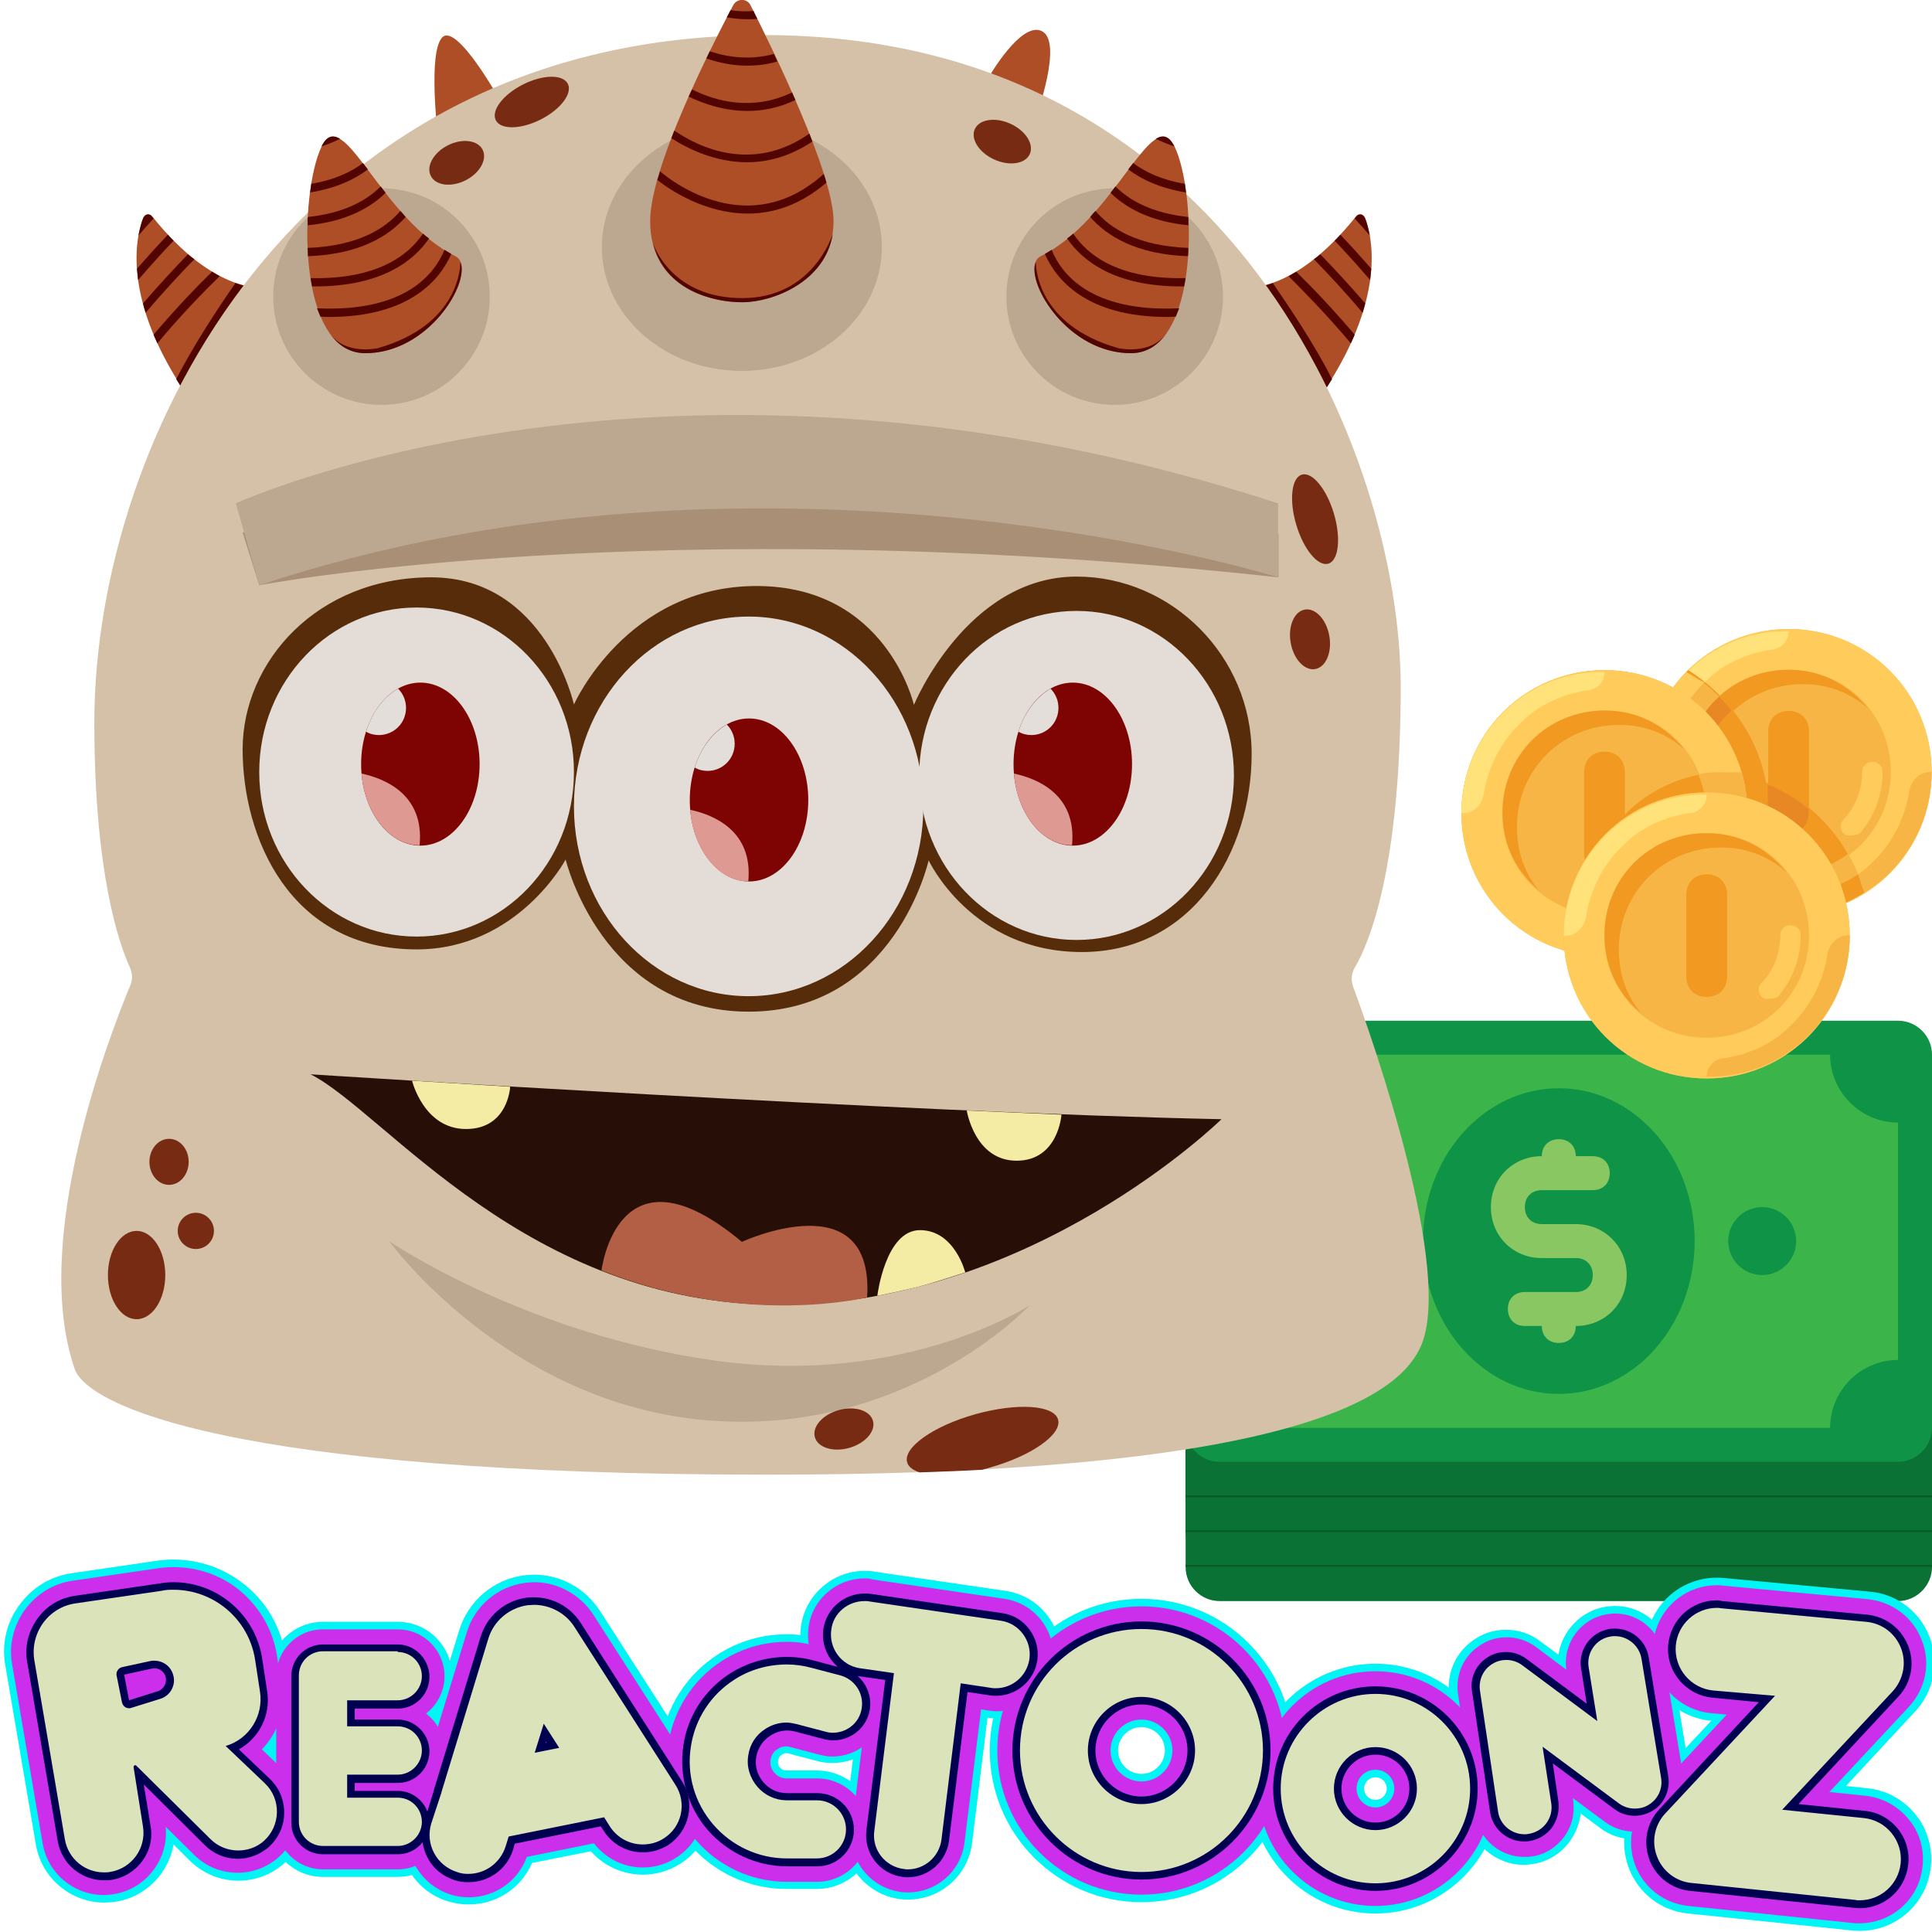 <svg id="Capa_1" xmlns="http://www.w3.org/2000/svg" xmlns:xlink="http://www.w3.org/1999/xlink" viewBox="-49 141 512 512" style="enable-background:new -49 141 512 512"><style>.st0{fill:#0a7234}.st1{fill:#0e9347}.st2{fill:#89c763}.st3{fill:#3bb54a}.st4{fill:#065b29}.st5{fill:#00f5f4}.st6{fill:#cb2fec}.st7{fill:#dae3b9}.st8{fill:#000051}.st9{fill:#ae4e26}.st10{fill:#520500}.st11{fill:#d5c1a8}.st12{fill:#270e07}.st13{fill:#f4eca4}.st14{fill:#b35f45}.st15{fill:#bca791}.st16{fill:#572c0a}.st17{fill:#e4ddd7}.st18{fill:#7e0403}.st19{fill:#e3deda}.st20{fill:#de9992}.st21{fill:#aa8f77}.st22{fill:none;stroke:#520500;stroke-miterlimit:10}.st23{fill:#772b13}.st24{fill:#ffca5d}.st25{fill:#f6b545}.st26{fill:#ffcb5b}.st27{fill:#ffe27a}.st28{fill:#f19920}.st29{fill:#e78825}</style><g><g><g><path class="st0" d="M454 565.3H274.2c-4.9.0-9-4-9-9v-98.9c0-4.9 4-9 9-9H454c4.9.0 9 4 9 9v98.9C463 561.2 458.9 565.3 454 565.3z"/><g><ellipse class="st1" cx="364.1" cy="506.8" rx="36" ry="40.5"/><circle class="st1" cx="310.1" cy="506.8" r="9"/><circle class="st1" cx="418" cy="506.8" r="9"/></g><path class="st2" d="M368.6 502.3h-9c-2.7.0-4.5-1.8-4.5-4.5.0-2.7 1.8-4.5 4.5-4.5h13.5c2.7.0 4.5-1.8 4.5-4.5.0-2.7-1.8-4.5-4.5-4.5h-4.5c0-2.7-1.8-4.5-4.5-4.5-2.7.0-4.5 1.8-4.5 4.5-7.6.0-13.5 5.8-13.5 13.5.0 7.6 5.8 13.5 13.5 13.5h9c2.7.0 4.5 1.8 4.5 4.5.0 2.7-1.8 4.5-4.5 4.5h-13.5c-2.7.0-4.5 1.8-4.5 4.5.0 2.7 1.8 4.5 4.5 4.5h4.5c0 2.7 1.8 4.5 4.5 4.5 2.7.0 4.5-1.8 4.5-4.5 7.6.0 13.5-5.8 13.5-13.5C382.1 508.2 376.2 502.3 368.6 502.3z"/></g><g><path class="st0" d="M454 556H274.2c-4.9.0-9-4-9-9v-98.9c0-4.9 4-9 9-9H454c4.9.0 9 4 9 9V547C463 552 458.9 556 454 556z"/><g><ellipse class="st1" cx="364.1" cy="497.6" rx="36" ry="40.5"/><circle class="st1" cx="310.1" cy="497.6" r="9"/><circle class="st1" cx="418" cy="497.6" r="9"/></g><path class="st2" d="M368.6 493.1h-9c-2.7.0-4.5-1.8-4.5-4.5.0-2.7 1.8-4.5 4.5-4.5h13.5c2.7.0 4.5-1.8 4.5-4.5.0-2.7-1.8-4.5-4.5-4.5h-4.5c0-2.7-1.8-4.5-4.5-4.5-2.7.0-4.5 1.8-4.5 4.5-7.6.0-13.5 5.8-13.5 13.5.0 7.6 5.8 13.5 13.5 13.5h9c2.7.0 4.5 1.8 4.5 4.5.0 2.7-1.8 4.5-4.5 4.5h-13.5c-2.7.0-4.5 1.8-4.5 4.5.0 2.7 1.8 4.5 4.5 4.5h4.5c0 2.7 1.8 4.5 4.5 4.5 2.7.0 4.5-1.8 4.5-4.5 7.6.0 13.5-5.8 13.5-13.5C382.1 498.9 376.2 493.1 368.6 493.1z"/></g><g><path class="st0" d="M454 546.8H274.2c-4.9.0-9-4-9-9v-98.9c0-4.9 4-9 9-9H454c4.9.0 9 4 9 9v98.9c0 5-4.1 9-9 9z"/><g><ellipse class="st1" cx="364.1" cy="488.4" rx="36" ry="40.5"/><circle class="st1" cx="310.1" cy="488.4" r="9"/><circle class="st1" cx="418" cy="488.4" r="9"/></g><path class="st2" d="M368.6 483.9h-9c-2.7.0-4.5-1.8-4.5-4.5.0-2.7 1.8-4.5 4.5-4.5h13.5c2.7.0 4.5-1.8 4.5-4.5.0-2.7-1.8-4.5-4.5-4.5h-4.5c0-2.7-1.8-4.5-4.5-4.5-2.7.0-4.5 1.8-4.5 4.5-7.6.0-13.5 5.8-13.5 13.5.0 7.6 5.8 13.5 13.5 13.5h9c2.7.0 4.5 1.8 4.5 4.5.0 2.7-1.8 4.5-4.5 4.5h-13.5c-2.7.0-4.5 1.8-4.5 4.5.0 2.7 1.8 4.5 4.5 4.5h4.5c0 2.7 1.8 4.5 4.5 4.5 2.7.0 4.5-1.8 4.5-4.5 7.6.0 13.5-5.8 13.5-13.5C382.1 489.7 376.2 483.9 368.6 483.9z"/></g><g><path class="st0" d="M454 537.6H274.2c-4.9.0-9-4-9-9v-98.9c0-4.9 4-9 9-9H454c4.9.0 9 4 9 9v98.9C463 533.5 458.9 537.6 454 537.6z"/><g><ellipse class="st1" cx="364.1" cy="479.1" rx="36" ry="40.5"/><circle class="st1" cx="310.1" cy="479.1" r="9"/><circle class="st1" cx="418" cy="479.1" r="9"/></g><path class="st2" d="M368.6 474.6h-9c-2.7.0-4.5-1.8-4.5-4.5.0-2.7 1.8-4.5 4.5-4.5h13.5c2.7.0 4.5-1.8 4.5-4.5.0-2.7-1.8-4.5-4.5-4.5h-4.5c0-2.7-1.8-4.5-4.5-4.5-2.7.0-4.5 1.8-4.5 4.5-7.6.0-13.5 5.8-13.5 13.5.0 7.6 5.8 13.5 13.5 13.5h9c2.7.0 4.5 1.8 4.5 4.5.0 2.7-1.8 4.5-4.5 4.5h-13.5c-2.7.0-4.5 1.8-4.5 4.5.0 2.7 1.8 4.5 4.5 4.5h4.5c0 2.7 1.8 4.5 4.5 4.5 2.7.0 4.5-1.8 4.5-4.5 7.6.0 13.5-5.8 13.5-13.5C382.1 480.5 376.2 474.6 368.6 474.6z"/></g><g><path class="st1" d="M454 528.4H274.2c-4.9.0-9-4-9-9v-98.9c0-4.9 4-9 9-9H454c4.9.0 9 4 9 9v98.9C463 524.3 458.9 528.4 454 528.4z"/><path class="st3" d="M436 519.4H292.1c0-9.9-8.1-18-18-18v-62.9c9.9.0 18-8.1 18-18H436c0 9.9 8.1 18 18 18v62.9C444.1 501.4 436 509.5 436 519.4z"/><g><ellipse class="st1" cx="364.1" cy="469.9" rx="36" ry="40.5"/><circle class="st1" cx="310.1" cy="469.9" r="9"/><circle class="st1" cx="418" cy="469.9" r="9"/></g><path class="st2" d="M368.6 465.4h-9c-2.7.0-4.5-1.8-4.5-4.5.0-2.7 1.8-4.5 4.5-4.5h13.5c2.7.0 4.5-1.8 4.5-4.5.0-2.7-1.8-4.5-4.5-4.5h-4.5c0-2.7-1.8-4.5-4.5-4.5-2.7.0-4.5 1.8-4.5 4.5-7.6.0-13.5 5.8-13.5 13.5.0 7.6 5.8 13.5 13.5 13.5h9c2.7.0 4.5 1.8 4.5 4.5.0 2.7-1.8 4.5-4.5 4.5h-13.5c-2.7.0-4.5 1.8-4.5 4.5.0 2.7 1.8 4.5 4.5 4.5h4.5c0 2.7 1.8 4.5 4.5 4.5 2.7.0 4.5-1.8 4.5-4.5 7.6.0 13.5-5.8 13.5-13.5C382.1 471.3 376.2 465.4 368.6 465.4z"/></g><path class="st4" d="M265.2 555.7H463v.5H265.2z"/><path class="st4" d="M265.2 546.5H463v.5H265.2z"/><path class="st4" d="M265.2 537.3H463v.5H265.2z"/></g><g><g><g><path class="st5" d="M-3 562.3c10.6.0 19.9 7.7 21.6 18.5l1.3 8.5c1 6.4-2.9 12.6-9.1 14.4l10.4 9.9c4.4 4.2 4.2 11.3-.3 15.3-1.9 1.7-4.4 2.5-6.8 2.5-2.6.0-5.3-1-7.3-3l-19.7-19.5c-.1-.1-.2-.1-.3-.1-.2.0-.4.2-.4.5l2.5 15.8c.9 5.7-3 11.1-8.8 12-.5.1-1.1.1-1.6.1-5 0-9.4-3.6-10.3-8.7l-8.1-47.5c-1.2-7.2 3.7-14.1 11-15.1l22.6-3.3C-5.1 562.3-4 562.3-3 562.3M-14.8 593.7c.2.0.4.0.6-.1l7.7-2.4c2.6-.8 4.2-3.6 3.4-6.3-.6-2.3-2.7-3.8-5-3.8-.4.0-.7.0-1.1.1l-7.4 1.6c-1 .2-1.7 1.2-1.5 2.2l1.4 7C-16.5 593.1-15.7 593.7-14.8 593.7M-3 554.3c-1.4.0-2.9.1-4.3.3l-22.6 3.3c-5.7.8-10.6 3.8-14 8.5-3.4 4.6-4.7 10.3-3.7 15.9l8.1 47.5c1.5 8.9 9.2 15.4 18.2 15.4.9.0 1.9-.1 2.8-.2 4.9-.7 9.2-3.4 12.2-7.4 1.7-2.4 2.8-5 3.3-7.8l4.3 4.3c3.5 3.4 8 5.3 12.9 5.3 4.4.0 8.7-1.6 12-4.5 3.9-3.4 6.2-8.3 6.3-13.4.1-5.1-2-10.1-5.7-13.7l-3.4-3.2c3.7-4.5 5.5-10.4 4.5-16.5l-1.3-8.5c-1.1-7.1-4.7-13.6-10.2-18.2C10.9 556.8 4.1 554.3-3 554.3v0z"/></g><g><path class="st5" d="M56.4 578.8c3.6.0 6.4 2.9 6.4 6.4.0 3.6-2.9 6.4-6.4 6.4H43v6.9h13.4c3.6.0 6.4 2.9 6.4 6.4s-2.9 6.4-6.4 6.4H43v6.1h13.4c3.6.0 6.4 2.9 6.4 6.4s-2.9 6.4-6.4 6.4H36.6c-3.6.0-6.4-2.9-6.4-6.4v-38.8c0-3.6 2.9-6.4 6.4-6.4H56.4M56.4 570.8H36.6c-8 0-14.4 6.5-14.4 14.4v38.8c0 8 6.5 14.4 14.4 14.4h19.8c8 0 14.4-6.5 14.4-14.4.0-3.6-1.4-7-3.6-9.5 2.2-2.5 3.6-5.9 3.6-9.5.0-3.8-1.5-7.3-3.9-9.9 2.4-2.6 3.9-6.1 3.9-9.9C70.8 577.3 64.4 570.8 56.4 570.8v0z"/></g><g><path class="st5" d="M92.5 566.3c4.3.0 8.4 2.2 10.7 5.8L130 614c3.1 4.8 1.7 11.2-3.1 14.2-1.7 1.1-3.6 1.6-5.6 1.6-3.4.0-6.7-1.7-8.7-4.8l-1.5-2.4-25.3 5.1-.8 2.6c-1.4 4.4-5.4 7.3-9.9 7.3-1 0-2-.1-3-.5-5.4-1.7-8.5-7.4-6.8-12.9L68 616c0 0 0 0 0-.1l12.4-40.6c1.4-4.7 5.5-8.2 10.4-8.9C91.4 566.4 91.9 566.3 92.5 566.3M92.7 605.5l6.5-1.3-4.1-6.4L92.7 605.5M92.5 558.3c-.9.0-1.9.1-2.8.2-8 1.1-14.6 6.8-17 14.5l-12.4 40.5v0 .1l-2.6 8.5c-1.4 4.7-1 9.6 1.3 13.9 2.3 4.3 6.1 7.5 10.8 8.9 1.7.5 3.5.8 5.4.8 7.4.0 13.9-4.3 16.8-11l15.6-3.1c3.4 3.9 8.4 6.2 13.8 6.2 3.5.0 6.9-1 9.9-2.9 8.5-5.4 11-16.8 5.5-25.3L110 567.9C106.1 561.9 99.6 558.3 92.5 558.3v0z"/></g><g><path class="st5" d="M159.5 582.1c2.2.0 4.4.3 6.6.9l7.6 2c4.1 1.1 6.6 5.3 5.5 9.5-.9 3.5-4.1 5.7-7.5 5.7-.7.0-1.3-.1-2-.3l-7.6-2c-.9-.2-1.8-.4-2.7-.4-2 0-3.9.6-5.6 1.7-2.5 1.6-4.1 4.1-4.5 7-.5 3 .4 5.9 2.4 8.3 2 2.3 4.8 3.6 7.8 3.6h8c4.3.0 7.7 3.5 7.7 7.7.0 4.3-3.5 7.7-7.7 7.7h-8c-7.5.0-14.6-3.3-19.5-9-4.9-5.7-7.1-13.2-5.9-20.7 1.1-7.2 5.2-13.6 11.4-17.6C149.6 583.5 154.5 582.1 159.5 582.1m0-8c-6.6.0-13 1.9-18.5 5.5-8 5.2-13.4 13.7-14.9 23.1-1.5 9.7 1.3 19.6 7.7 27.1 6.4 7.5 15.8 11.8 25.6 11.8h8c8.7.0 15.7-7.1 15.7-15.7s-7.1-15.7-15.7-15.7h-8c-.7.0-1.3-.3-1.7-.8-.5-.5-.6-1.1-.5-1.8.1-.7.4-1.2 1-1.6.4-.3.8-.4 1.2-.4.2.0.4.0.6.1l7.6 2c1.3.4 2.7.5 4.1.5 7.1.0 13.4-4.8 15.2-11.7 1.1-4.1.5-8.3-1.6-11.9-2.1-3.6-5.5-6.2-9.6-7.3l-7.6-2C165.3 574.5 162.4 574.1 159.5 574.1v0z"/></g><g><path class="st5" d="M180.1 565.3c.4.0.9.0 1.3.1l34.8 5.1c4.9.7 8.3 5.3 7.6 10.2-.7 4.5-4.5 7.7-8.9 7.7-.4.0-.9.0-1.3-.1l-8-1.2-5.1 41.4c-.6 4.6-4.5 7.9-8.9 7.9-.4.0-.7.0-1.1-.1-4.9-.6-8.5-5.1-7.8-10.1l5.2-41.8-9-1.3c-4.9-.7-8.3-5.3-7.6-10.2C171.8 568.5 175.7 565.3 180.1 565.3m0-8c-8.4.0-15.6 6.3-16.8 14.5-.7 4.5.5 9 3.2 12.6 2.7 3.6 6.7 6 11.2 6.7l1.3.2-4.2 34c-1.2 9.3 5.5 17.8 14.8 19 .7.1 1.4.1 2.1.1 8.6.0 15.8-6.4 16.9-14.9l4.1-33.3c.8.1 1.6.2 2.4.2 8.4.0 15.6-6.3 16.8-14.5.7-4.5-.5-9-3.2-12.6-2.7-3.7-6.7-6-11.2-6.7l-34.8-5.1C181.7 557.3 180.9 557.3 180.1 557.3v0z"/></g><g><path class="st5" d="M253.5 572.7c17.8.0 32.2 14.5 32.2 32.2.0 17.8-14.5 32.2-32.2 32.2s-32.2-14.5-32.2-32.2C221.3 587.1 235.7 572.7 253.5 572.7M253.5 619.1c7.8.0 14.2-6.4 14.2-14.2.0-7.8-6.4-14.2-14.2-14.2s-14.2 6.4-14.2 14.2C239.3 612.7 245.7 619.1 253.5 619.1M253.5 564.7c-22.2.0-40.2 18-40.2 40.2s18 40.2 40.2 40.2 40.2-18 40.2-40.2S275.7 564.7 253.5 564.7v0zM253.5 611.1c-3.4.0-6.2-2.8-6.2-6.2.0-3.4 2.8-6.2 6.2-6.2 3.4.0 6.2 2.8 6.2 6.2C259.7 608.3 256.9 611.1 253.5 611.1v0z"/></g><g><path class="st5" d="M315.5 589.9c13.9.0 25.1 11.3 25.1 25.1.0 13.9-11.3 25.1-25.1 25.1-13.9.0-25.1-11.3-25.1-25.1C290.4 601.2 301.7 589.9 315.5 589.9M315.5 626c6 0 11-4.9 11-11s-4.9-11-11-11c-6 0-11 4.9-11 11s5 11 11 11M315.5 581.9c-18.3.0-33.1 14.9-33.1 33.1.0 18.3 14.9 33.1 33.1 33.1s33.1-14.9 33.1-33.1C348.6 596.8 333.8 581.9 315.5 581.9v0zM315.5 618c-1.6.0-3-1.3-3-3 0-1.6 1.3-3 3-3s3 1.3 3 3C318.5 616.7 317.1 618 315.5 618v0z"/></g><g><path class="st5" d="M379 574.6c3.4.0 6.4 2.5 7 5.9l5.2 31.6c.5 2.9-.8 5.7-3.3 7.2-1.1.7-2.4 1-3.7 1-1.5.0-3-.5-4.2-1.4l-20.2-15 2.3 15c.6 3.9-2.1 7.5-6 8.1-.4.1-.7.1-1.1.1-3.4.0-6.5-2.5-7-6l-4.8-32.1c-.4-2.8.9-5.7 3.4-7.1 1.1-.7 2.4-1 3.6-1 1.5.0 3 .5 4.2 1.4l19.9 14.8-2.3-14.3c-.6-3.9 2-7.5 5.8-8.1C378.2 574.6 378.6 574.6 379 574.6m0-8c-.8.0-1.6.1-2.5.2-6.6 1.1-11.5 6.4-12.5 12.7l-4.9-3.6c-2.6-2-5.7-3-9-3-2.7.0-5.4.7-7.8 2.2-5.3 3.2-8.1 9.1-7.2 15.2l4.8 32.1c1.1 7.3 7.5 12.8 14.9 12.8.8.0 1.5-.1 2.3-.2 4-.6 7.5-2.7 9.9-6 1.6-2.2 2.6-4.8 2.9-7.4l5.1 3.8c2.6 2 5.7 3 9 3 2.8.0 5.5-.8 7.8-2.2 5.3-3.2 8-9.2 7-15.3l-5.2-31.6C392.6 571.9 386.4 566.6 379 566.6v0z"/></g><g><path class="st5" d="M406 567.1c.3.0.7.0 1.1.1l38.5 3.6c4.2.4 7.7 3.1 9.2 7 1.5 3.9.6 8.3-2.2 11.4l-29.3 31.4 21.6 2.2c6 .6 10.4 6 9.8 12-.6 5.6-5.3 9.8-10.9 9.8-.4.0-.8.0-1.1-.1l-43.5-4.5c-4.1-.4-7.7-3.2-9.1-7.1-1.5-3.9-.6-8.3 2.2-11.3l29.1-31.2L405 589c-6-.6-10.4-5.9-9.9-11.9C395.6 571.4 400.4 567.1 406 567.1m0-8v0c-9.8.0-17.9 7.4-18.8 17.2-1 10.4 6.7 19.7 17.1 20.7h.2l-18 19.3c-4.9 5.3-6.4 12.8-3.9 19.6 2.5 6.8 8.6 11.5 15.8 12.2l43.5 4.5c.7.1 1.3.1 2 .1 9.7.0 17.8-7.3 18.8-17 .5-5-.9-10-4.1-13.9-3.2-3.9-7.7-6.4-12.8-6.9l-5.6-.6 18.3-19.7c5-5.3 6.4-12.9 3.9-19.7-2.6-6.8-8.7-11.5-15.9-12.1l-38.5-3.6C407.2 559.1 406.6 559.1 406 559.1v0z"/></g></g><g><g><path class="st6" d="M-3 562.3c10.6.0 19.9 7.7 21.6 18.5l1.3 8.5c1 6.4-2.9 12.6-9.1 14.4l10.4 9.9c4.4 4.2 4.2 11.3-.3 15.3-1.9 1.7-4.4 2.5-6.8 2.5-2.6.0-5.3-1-7.3-3l-19.7-19.5c-.1-.1-.2-.1-.3-.1-.2.0-.4.2-.4.5l2.5 15.8c.9 5.7-3 11.1-8.8 12-.5.1-1.1.1-1.6.1-5 0-9.4-3.6-10.3-8.7l-8.1-47.5c-1.2-7.2 3.7-14.1 11-15.1l22.6-3.3C-5.1 562.3-4 562.3-3 562.3M-14.8 593.7c.2.0.4.0.6-.1l7.7-2.4c2.6-.8 4.2-3.6 3.4-6.3-.6-2.3-2.7-3.8-5-3.8-.4.0-.7.0-1.1.1l-7.4 1.6c-1 .2-1.7 1.2-1.5 2.2l1.4 7C-16.5 593.1-15.7 593.7-14.8 593.7M-3 556.3c-1.3.0-2.7.1-4.1.3l-22.6 3.3c-5.1.7-9.6 3.5-12.7 7.7-3 4.2-4.3 9.3-3.4 14.4l8.1 47.5c1.3 7.9 8.2 13.7 16.2 13.7.8.0 1.7-.1 2.5-.2 4.4-.7 8.2-3 10.8-6.6 2.4-3.3 3.5-7.2 3.1-11.3l7.6 7.5c3.1 3.1 7.2 4.7 11.5 4.7 3.9.0 7.7-1.4 10.7-4 3.5-3 5.5-7.4 5.6-11.9.1-4.6-1.7-9-5.1-12.2l-4.8-4.6c4.1-4.2 6.3-10.2 5.3-16.3l-1.3-8.5c-1-6.6-4.4-12.6-9.5-17C10 558.6 3.6 556.3-3 556.3v0z"/></g><g><path class="st6" d="M56.4 578.8c3.6.0 6.4 2.9 6.4 6.4s-2.9 6.4-6.4 6.4H43v6.9h13.4c3.6.0 6.4 2.9 6.4 6.4s-2.9 6.4-6.4 6.4H43v6.1h13.4c3.6.0 6.4 2.9 6.4 6.4s-2.9 6.4-6.4 6.4H36.6c-3.6.0-6.4-2.9-6.4-6.4v-38.8c0-3.6 2.9-6.4 6.4-6.4H56.4M56.4 572.8H36.6c-6.9.0-12.4 5.6-12.4 12.4v38.8c0 6.9 5.6 12.4 12.4 12.4h19.8c6.9.0 12.4-5.6 12.4-12.4.0-3.8-1.7-7.2-4.4-9.5 2.7-2.3 4.4-5.7 4.4-9.5.0-4-1.9-7.6-4.9-9.9 3-2.3 4.9-5.9 4.9-9.9C68.8 578.4 63.3 572.8 56.4 572.8v0z"/></g><g><path class="st6" d="M92.5 566.3c4.3.0 8.4 2.2 10.7 5.8L130 614c3.1 4.8 1.7 11.2-3.1 14.2-1.7 1.1-3.6 1.6-5.6 1.6-3.4.0-6.7-1.7-8.7-4.8l-1.5-2.4-25.3 5.1-.8 2.6c-1.4 4.4-5.4 7.3-9.9 7.3-1 0-2-.1-3-.5-5.4-1.7-8.5-7.4-6.8-12.9L68 616c0 0 0 0 0-.1l12.4-40.6c1.4-4.7 5.5-8.2 10.4-8.9C91.4 566.4 91.9 566.3 92.5 566.3M92.7 605.5l6.5-1.3-4.1-6.4L92.7 605.5M92.5 560.3c-.8.0-1.7.1-2.5.2-7.2 1-13.2 6.1-15.3 13.1l-12.4 40.5v0 .1l-2.6 8.5c-2.6 8.6 2.2 17.7 10.8 20.4 1.5.5 3.2.7 4.8.7 6.9.0 13-4.3 15.3-10.7l17.8-3.6c3.1 4 7.8 6.4 13 6.4 3.1.0 6.2-.9 8.8-2.6 7.6-4.9 9.8-15 4.9-22.5L108.3 569C104.8 563.6 98.9 560.3 92.5 560.3v0z"/></g><g><path class="st6" d="M159.5 582.1c2.2.0 4.4.3 6.6.9l7.6 2c4.1 1.1 6.6 5.3 5.5 9.5-.9 3.5-4.1 5.7-7.5 5.7-.7.0-1.3-.1-2-.3l-7.6-2c-.9-.2-1.8-.4-2.7-.4-2 0-3.9.6-5.6 1.7-2.5 1.6-4.1 4.1-4.5 7-.5 3 .4 5.9 2.4 8.3 2 2.3 4.8 3.6 7.8 3.6h8c4.3.0 7.7 3.5 7.7 7.7.0 4.3-3.5 7.7-7.7 7.7h-8c-7.5.0-14.6-3.3-19.5-9-4.9-5.7-7.1-13.2-5.9-20.7 1.1-7.2 5.2-13.6 11.4-17.6C149.6 583.5 154.5 582.1 159.5 582.1m0-6c-6.2.0-12.2 1.8-17.4 5.2-7.5 4.9-12.6 12.9-14 21.8-1.4 9.2 1.3 18.5 7.3 25.5 6 7 14.8 11.1 24.1 11.1h8c7.6.0 13.7-6.2 13.7-13.7.0-7.6-6.2-13.7-13.7-13.7h-8c-1.3.0-2.4-.5-3.3-1.5-.8-1-1.2-2.1-1-3.4.2-1.2.8-2.3 1.9-2.9.7-.5 1.5-.7 2.3-.7.4.0.8.1 1.1.2l7.6 2c1.2.3 2.3.5 3.5.5 6.2.0 11.7-4.2 13.3-10.2.9-3.5.5-7.2-1.4-10.4-1.8-3.2-4.8-5.4-8.3-6.4l-7.6-2C165 576.4 162.2 576.1 159.5 576.1v0z"/></g><g><path class="st6" d="M180.1 565.3c.4.0.9.0 1.3.1l34.8 5.1c4.9.7 8.3 5.3 7.6 10.2-.7 4.5-4.5 7.7-8.9 7.7-.4.0-.9.0-1.3-.1l-8-1.2-5.1 41.4c-.6 4.6-4.5 7.9-8.9 7.9-.4.0-.7.0-1.1-.1-4.9-.6-8.5-5.1-7.8-10.1l5.2-41.8-9-1.3c-4.9-.7-8.3-5.3-7.6-10.2C171.8 568.5 175.7 565.3 180.1 565.3m0-6c-7.4.0-13.8 5.5-14.8 12.8-.6 4 .4 7.9 2.8 11.1 2.4 3.2 5.9 5.3 9.9 5.9l3.2.5-4.5 36c-1 8.2 4.8 15.7 13.1 16.8.6.1 1.2.1 1.9.1 7.6.0 14-5.7 14.9-13.2l4.4-35.3 1.9.3c.7.1 1.5.2 2.2.2 7.4.0 13.8-5.5 14.8-12.8.6-4-.4-7.9-2.8-11.1-2.4-3.2-5.9-5.3-9.9-5.9l-34.8-5.1C181.5 559.3 180.8 559.3 180.1 559.3v0z"/></g><g><path class="st6" d="M253.5 572.7c17.8.0 32.2 14.5 32.2 32.2s-14.5 32.2-32.2 32.2-32.2-14.5-32.2-32.2S235.7 572.7 253.5 572.7M253.5 619.1c7.8.0 14.2-6.4 14.2-14.2.0-7.8-6.4-14.2-14.2-14.2s-14.2 6.4-14.2 14.2C239.3 612.7 245.7 619.1 253.5 619.1M253.5 566.7c-21.1.0-38.2 17.1-38.2 38.2.0 21.1 17.1 38.2 38.2 38.2s38.2-17.1 38.2-38.2C291.7 583.8 274.6 566.7 253.5 566.7v0zM253.5 613.1c-4.5.0-8.2-3.7-8.2-8.2.0-4.5 3.7-8.2 8.2-8.2s8.2 3.7 8.2 8.2C261.7 609.4 258 613.1 253.5 613.1v0z"/></g><g><path class="st6" d="M315.5 589.9c13.9.0 25.1 11.3 25.1 25.1.0 13.9-11.3 25.1-25.1 25.1-13.9.0-25.1-11.3-25.1-25.1C290.4 601.2 301.7 589.9 315.5 589.9M315.5 626c6 0 11-4.9 11-11s-4.9-11-11-11c-6 0-11 4.9-11 11s5 11 11 11M315.5 583.9c-17.2.0-31.1 14-31.1 31.1.0 17.2 14 31.1 31.1 31.1s31.1-14 31.1-31.1C346.6 597.9 332.7 583.9 315.5 583.9v0zM315.5 620c-2.7.0-5-2.2-5-5s2.2-5 5-5 5 2.2 5 5S318.2 620 315.5 620v0z"/></g><g><path class="st6" d="M379 574.6c3.4.0 6.4 2.5 7 5.9l5.2 31.6c.5 2.9-.8 5.7-3.3 7.2-1.1.7-2.4 1-3.7 1-1.5.0-3-.5-4.2-1.4l-20.2-15 2.3 15c.6 3.9-2.1 7.5-6 8.1-.4.1-.7.1-1.1.1-3.4.0-6.5-2.5-7-6l-4.8-32.1c-.4-2.8.9-5.7 3.4-7.1 1.1-.7 2.4-1 3.6-1 1.5.0 3 .5 4.2 1.4l19.9 14.8-2.3-14.3c-.6-3.9 2-7.5 5.8-8.1C378.2 574.6 378.6 574.6 379 574.6m0-6c-.7.0-1.4.1-2.1.2-7 1.1-11.8 7.7-10.8 14.7l-8-6c-2.3-1.7-5-2.6-7.8-2.6-2.4.0-4.7.6-6.7 1.9-4.6 2.7-7 7.9-6.2 13.2L342 622c1 6.4 6.5 11.1 12.9 11.1.7.0 1.3.0 2-.1 3.5-.5 6.5-2.4 8.6-5.2 2.1-2.8 2.9-6.3 2.4-9.7l-.1-.6 8.5 6.3c2.3 1.7 5 2.6 7.8 2.6 2.4.0 4.8-.7 6.8-1.9 4.6-2.8 7-8 6.1-13.3l-5.2-31.6C390.8 573.2 385.4 568.6 379 568.6v0z"/></g><g><path class="st6" d="M406 567.1c.3.0.7.0 1.1.1l38.5 3.6c4.2.4 7.7 3.1 9.2 7 1.5 3.9.6 8.3-2.2 11.4l-29.3 31.4 21.6 2.2c6 .6 10.4 6 9.8 12-.6 5.6-5.3 9.8-10.9 9.8-.4.0-.8.0-1.1-.1l-43.5-4.5c-4.1-.4-7.7-3.2-9.1-7.1-1.5-3.9-.6-8.3 2.2-11.3l29.1-31.2L405 589c-6-.6-10.4-5.9-9.9-11.9C395.6 571.4 400.4 567.1 406 567.1m0-6v0c-8.8.0-16 6.6-16.9 15.4-.9 9.3 6 17.6 15.3 18.5l4.2.4-20.8 22.3c-4.4 4.7-5.7 11.4-3.5 17.5 2.3 6.1 7.7 10.2 14.1 10.9l43.5 4.5c.6.1 1.2.1 1.8.1 8.7.0 16-6.5 16.8-15.2.5-4.5-.8-8.9-3.7-12.4-2.9-3.5-6.9-5.7-11.4-6.2l-9.6-1 21.1-22.6c4.4-4.8 5.8-11.5 3.4-17.6-2.3-6.1-7.8-10.2-14.3-10.9l-38.5-3.6C407.1 561.1 406.5 561.1 406 561.1v0z"/></g></g><g><g><path class="st7" d="M-21.4 638.2c-5.6.0-10.4-4-11.3-9.6l-8.1-47.5c-.6-3.8.2-7.6 2.5-10.6 2.3-3.1 5.6-5.1 9.4-5.7l22.6-3.3c1.1-.2 2.2-.2 3.3-.2 11.2.0 20.9 8.3 22.6 19.4l1.3 8.5c1 6.3-2.5 12.5-8.3 14.9l9.2 8.8c2.3 2.2 3.6 5.3 3.5 8.5s-1.5 6.2-3.9 8.3c-2.1 1.8-4.7 2.8-7.4 2.8.0.0.0.0.0.0-3 0-5.8-1.2-8-3.3l-18.4-18.2 2.2 14c.5 3-.2 6.1-2.1 8.6s-4.5 4.1-7.6 4.6C-20.3 638.2-20.9 638.2-21.4 638.2zM-8.1 582.2c-.3.0-.6.0-.9.1l-7.4 1.6c-.5.1-.8.6-.7 1.1l1.4 7c.1.4.5.7.9.7.1.0.2.0.3.0l7.7-2.4c2.1-.7 3.3-2.9 2.8-5C-4.6 583.4-6.2 582.2-8.1 582.2z"/><path class="st8" d="M-3 562.3c10.6.0 19.9 7.7 21.6 18.5l1.3 8.5c1 6.4-2.9 12.6-9.1 14.4l10.4 9.9c4.4 4.2 4.2 11.3-.3 15.3-1.9 1.7-4.4 2.5-6.8 2.5-2.6.0-5.3-1-7.3-3l-19.7-19.5c-.1-.1-.2-.1-.3-.1-.2.0-.4.2-.4.5l2.5 15.8c.9 5.7-3 11.1-8.8 12-.5.1-1.1.1-1.6.1-5 0-9.4-3.6-10.3-8.7l-8.1-47.5c-1.2-7.2 3.7-14.1 11-15.1l22.6-3.3C-5.1 562.3-4 562.3-3 562.3M-14.8 593.7c.2.0.4.0.6-.1l7.7-2.4c2.6-.8 4.2-3.6 3.4-6.3-.6-2.3-2.7-3.8-5-3.8-.4.0-.7.0-1.1.1l-7.4 1.6c-1 .2-1.7 1.2-1.5 2.2l1.4 7C-16.5 593.1-15.7 593.7-14.8 593.7M-3 560.3c-1.2.0-2.3.1-3.5.3l-22.6 3.3c-4.1.6-7.6 2.7-10 6.1-2.4 3.3-3.4 7.4-2.7 11.4l8.1 47.5c1 6 6.2 10.4 12.3 10.4.6.0 1.3.0 1.9-.1 3.3-.5 6.2-2.3 8.2-5 2-2.7 2.8-6 2.2-9.3l-1.8-11 16.2 16.1c2.3 2.3 5.4 3.6 8.7 3.6 3 0 5.8-1.1 8.1-3 2.6-2.3 4.2-5.6 4.2-9 .1-3.5-1.3-6.8-3.8-9.2l-8.2-7.8c5.4-3 8.5-9.1 7.5-15.4l-1.3-8.5C18.8 569 8.7 560.3-3 560.3v0zM-16.1 584.8l7.3-1.6c.2.0.5-.1.7-.1 1.4.0 2.7 1 3 2.3.4 1.6-.5 3.3-2.1 3.8l-7.6 2.4L-16.1 584.8v0z"/></g><g><path class="st7" d="M36.6 631.5c-4.1.0-7.4-3.3-7.4-7.4v-38.8c0-4.1 3.3-7.4 7.4-7.4h19.8c4.1.0 7.4 3.3 7.4 7.4s-3.3 7.4-7.4 7.4H44v4.9h12.4c4.1.0 7.4 3.3 7.4 7.4s-3.3 7.4-7.4 7.4H44v4.1h12.4c4.1.0 7.4 3.3 7.4 7.4s-3.3 7.4-7.4 7.4H36.6z"/><path class="st8" d="M56.4 578.8c3.6.0 6.4 2.9 6.4 6.4s-2.9 6.4-6.4 6.4H43v6.9h13.4c3.6.0 6.4 2.9 6.4 6.4s-2.9 6.4-6.4 6.4H43v6.1h13.4c3.6.0 6.4 2.9 6.4 6.4s-2.9 6.4-6.4 6.4H36.6c-3.6.0-6.4-2.9-6.4-6.4v-38.8c0-3.6 2.9-6.4 6.4-6.4H56.4M56.4 576.8H36.6c-4.7.0-8.4 3.8-8.4 8.4v38.8c0 4.7 3.8 8.4 8.4 8.4h19.8c4.7.0 8.4-3.8 8.4-8.4s-3.8-8.4-8.4-8.4H45v-2.1h11.4c4.7.0 8.4-3.8 8.4-8.4s-3.8-8.4-8.4-8.4H45v-2.9h11.4c4.7.0 8.4-3.8 8.4-8.4S61.1 576.8 56.4 576.8v0z"/></g><g><path class="st7" d="M75.2 638.8c-1.1.0-2.2-.2-3.3-.5-2.9-.9-5.3-2.8-6.7-5.5s-1.7-5.7-.8-8.6l15-49.1c1.6-5.1 6-8.8 11.2-9.6.6-.1 1.2-.1 1.9-.1 4.6.0 9.1 2.4 11.6 6.3l26.8 41.9c3.4 5.3 1.8 12.3-3.4 15.6-1.8 1.2-3.9 1.8-6.1 1.8h0c-3.9.0-7.4-1.9-9.5-5.2l-1.1-1.8-24 4.8-.6 2C84.6 635.6 80.2 638.8 75.2 638.8zM94.2 604.2l3.4-.7-2.2-3.4L94.2 604.2z"/><path class="st8" d="M92.5 566.3c4.3.0 8.4 2.2 10.7 5.8L130 614c3.1 4.8 1.7 11.2-3.1 14.2-1.7 1.1-3.6 1.6-5.6 1.6-3.4.0-6.7-1.7-8.7-4.8l-1.5-2.4-25.3 5.1-.8 2.6c-1.4 4.4-5.4 7.3-9.9 7.3-1 0-2-.1-3-.5-5.4-1.7-8.5-7.4-6.8-12.9L68 616c0 0 0 0 0-.1l12.4-40.6c1.4-4.7 5.5-8.2 10.4-8.9C91.4 566.4 91.9 566.3 92.5 566.3M92.7 605.5l6.5-1.3-4.1-6.4L92.7 605.5M92.5 564.3c-.7.0-1.3.0-2 .1-5.7.8-10.4 4.8-12.1 10.3L66 615.3v.1l-2.6 8.5c-1 3.1-.6 6.5.9 9.4 1.5 2.9 4.1 5 7.3 6 1.2.4 2.4.5 3.6.5 5.4.0 10.2-3.5 11.8-8.7l.4-1.5 22.8-4.6.8 1.2c2.3 3.6 6.2 5.7 10.4 5.7 2.4.0 4.6-.7 6.6-1.9 5.7-3.7 7.4-11.3 3.7-17l-26.8-41.9C102.2 566.9 97.6 564.3 92.5 564.3v0zM95.6 602.9l.1-.4.2.3L95.6 602.9v0z"/></g><g><path class="st7" d="M159.5 634.6c-7.8.0-15.2-3.4-20.3-9.3-5.1-5.9-7.3-13.8-6.1-21.5 1.2-7.5 5.5-14.2 11.8-18.3 4.4-2.9 9.4-4.4 14.6-4.4 2.3.0 4.6.3 6.9.9l7.6 2c2.3.6 4.1 2 5.3 4.1 1.2 2 1.5 4.4.9 6.6-1 3.8-4.5 6.5-8.4 6.5-.8.0-1.5-.1-2.3-.3l-7.6-2c-.8-.2-1.6-.3-2.4-.3-1.8.0-3.5.5-5 1.5-2.2 1.5-3.7 3.7-4.1 6.4-.4 2.7.3 5.4 2.1 7.5 1.8 2.1 4.3 3.2 7 3.2h8c4.8.0 8.7 3.9 8.7 8.7s-3.9 8.7-8.7 8.7h-8z"/><path class="st8" d="M159.5 582.1c2.2.0 4.4.3 6.6.9l7.6 2c4.1 1.1 6.6 5.3 5.5 9.5-.9 3.5-4.1 5.7-7.5 5.7-.7.0-1.3-.1-2-.3l-7.6-2c-.9-.2-1.8-.4-2.7-.4-2 0-3.9.6-5.6 1.7-2.5 1.6-4.1 4.1-4.5 7-.5 3 .4 5.9 2.4 8.3 2 2.3 4.8 3.6 7.8 3.6h8c4.3.0 7.7 3.5 7.7 7.7.0 4.3-3.5 7.7-7.7 7.7h-8c-7.5.0-14.6-3.3-19.5-9-4.9-5.7-7.1-13.2-5.9-20.7 1.1-7.2 5.2-13.6 11.4-17.6C149.6 583.5 154.5 582.1 159.5 582.1m0-2c-5.4.0-10.7 1.6-15.2 4.5-6.6 4.3-11.1 11.2-12.2 19-1.2 8 1.1 16.1 6.4 22.3 5.3 6.1 13 9.7 21.1 9.7h8c5.4.0 9.7-4.4 9.7-9.7.0-5.4-4.4-9.7-9.7-9.7h-8c-2.5.0-4.7-1-6.3-2.9-1.6-1.9-2.3-4.2-1.9-6.6.4-2.4 1.7-4.4 3.7-5.7 1.4-.9 2.9-1.4 4.5-1.4.7.0 1.5.1 2.2.3l7.6 2c.8.2 1.7.3 2.5.3 4.4.0 8.3-3 9.4-7.2.7-2.5.3-5.1-1-7.4-1.3-2.2-3.4-3.9-5.9-4.5l-7.6-2C164.3 580.4 161.9 580.1 159.5 580.1v0z"/></g><g><path class="st7" d="M191.5 637.5c-.4.0-.8.0-1.2-.1-5.5-.7-9.4-5.7-8.7-11.2l5.1-40.8-8-1.2c-2.6-.4-5-1.8-6.6-3.9-1.6-2.1-2.3-4.8-1.9-7.4.7-4.9 5-8.6 9.9-8.6.5.0 1 0 1.5.1l34.8 5.1c2.6.4 5 1.8 6.6 3.9 1.6 2.1 2.3 4.8 1.9 7.4-.7 4.9-5 8.6-9.9 8.6-.5.0-1 0-1.5-.1l-7-1-5 40.4C200.9 633.7 196.6 637.5 191.5 637.5z"/><path class="st8" d="M180.1 565.3c.4.0.9.0 1.3.1l34.8 5.1c4.9.7 8.3 5.3 7.6 10.2-.7 4.5-4.5 7.7-8.9 7.7-.4.0-.9.0-1.3-.1l-8-1.2-5.1 41.4c-.6 4.6-4.5 7.9-8.9 7.9-.4.0-.7.0-1.1-.1-4.9-.6-8.5-5.1-7.8-10.1l5.2-41.8-9-1.3c-4.9-.7-8.3-5.3-7.6-10.2C171.8 568.5 175.7 565.3 180.1 565.3m0-2c-5.4.0-10.1 4-10.9 9.4-.4 2.9.3 5.8 2.1 8.2 1.8 2.4 4.3 3.9 7.2 4.3l7.1 1-5 39.9c-.7 6 3.5 11.5 9.6 12.3.5.1.9.1 1.4.1 5.5.0 10.2-4.2 10.9-9.7l4.9-39.4 6 .9c.5.1 1.1.1 1.6.1 5.4.0 10.1-4 10.9-9.4.4-2.9-.3-5.8-2.1-8.2-1.8-2.4-4.3-3.9-7.2-4.3l-34.8-5.1C181.2 563.3 180.6 563.3 180.1 563.3v0z"/></g><g><path class="st7" d="M253.5 638.1c-18.3.0-33.2-14.9-33.2-33.2s14.9-33.2 33.2-33.2 33.2 14.9 33.2 33.2S271.8 638.1 253.5 638.1zM253.5 591.7c-7.3.0-13.2 5.9-13.2 13.2s5.9 13.2 13.2 13.2 13.2-5.9 13.2-13.2S260.8 591.7 253.5 591.7z"/><path class="st8" d="M253.5 572.7c17.8.0 32.2 14.5 32.2 32.2.0 17.8-14.5 32.2-32.2 32.2s-32.2-14.5-32.2-32.2C221.3 587.1 235.7 572.7 253.5 572.7M253.5 619.1c7.8.0 14.2-6.4 14.2-14.2.0-7.8-6.4-14.2-14.2-14.2s-14.2 6.4-14.2 14.2C239.3 612.7 245.7 619.1 253.5 619.1M253.5 570.7c-18.9.0-34.2 15.4-34.2 34.2.0 18.9 15.4 34.2 34.2 34.2s34.2-15.4 34.2-34.2C287.7 586 272.4 570.7 253.5 570.7v0zM253.5 617.1c-6.7.0-12.2-5.5-12.2-12.2.0-6.7 5.5-12.2 12.2-12.2s12.2 5.5 12.2 12.2C265.7 611.6 260.2 617.1 253.5 617.1v0z"/></g><g><path class="st7" d="M315.5 641.2c-14.4.0-26.1-11.7-26.1-26.1s11.7-26.1 26.1-26.1 26.1 11.7 26.1 26.1S329.9 641.2 315.5 641.2zM315.5 605.1c-5.5.0-10 4.5-10 10s4.5 10 10 10c5.5.0 10-4.5 10-10s-4.5-10-10-10z"/><path class="st8" d="M315.5 589.9c13.9.0 25.1 11.3 25.1 25.1.0 13.9-11.3 25.1-25.1 25.1-13.9.0-25.1-11.3-25.1-25.1C290.4 601.2 301.7 589.9 315.5 589.9M315.5 626c6 0 11-4.9 11-11s-4.9-11-11-11c-6 0-11 4.9-11 11s5 11 11 11M315.5 587.9c-15 0-27.1 12.2-27.1 27.1.0 15 12.2 27.1 27.1 27.1s27.1-12.2 27.1-27.1C342.6 600.1 330.5 587.9 315.5 587.9v0zM315.5 624c-4.9.0-9-4-9-9 0-4.9 4-9 9-9s9 4 9 9c0 5-4 9-9 9v0z"/></g><g><path class="st7" d="M355 628.1c-4 0-7.4-3-8-6.9l-4.8-32.1c-.5-3.3 1-6.4 3.8-8.1 1.3-.8 2.7-1.2 4.2-1.2 1.8.0 3.4.6 4.8 1.6l17.9 13.3L371 583c-.4-2.1.2-4.3 1.4-6 1.3-1.8 3.1-2.9 5.3-3.3.4-.1.9-.1 1.3-.1 4 0 7.3 2.9 8 6.8l5.2 31.6c.5 3.3-.9 6.5-3.8 8.2-1.3.8-2.7 1.2-4.2 1.2-1.8.0-3.4-.6-4.8-1.6l-18.2-13.6 1.9 12.6c.7 4.4-2.4 8.5-6.8 9.2C355.8 628.1 355.4 628.1 355 628.1z"/><path class="st8" d="M379 574.6c3.4.0 6.4 2.5 7 5.9l5.2 31.6c.5 2.9-.8 5.7-3.3 7.2-1.1.7-2.4 1-3.7 1-1.5.0-3-.5-4.2-1.4l-20.2-15 2.3 15c.6 3.9-2.1 7.5-6 8.1-.4.1-.7.1-1.1.1-3.4.0-6.5-2.5-7-6l-4.8-32.1c-.4-2.8.9-5.7 3.4-7.1 1.1-.7 2.4-1 3.6-1 1.5.0 3 .5 4.2 1.4l19.9 14.8-2.3-14.3c-.6-3.9 2-7.5 5.8-8.1C378.2 574.6 378.6 574.6 379 574.6m0-2c-.5.0-1 0-1.5.1-4.9.8-8.3 5.5-7.5 10.4l1.5 9.4-16-11.9c-1.6-1.2-3.5-1.8-5.4-1.8-1.6.0-3.3.4-4.7 1.3-3.2 1.9-4.9 5.5-4.3 9.1l4.8 32.1c.7 4.4 4.5 7.7 9 7.7.5.0.9.0 1.4-.1 2.4-.4 4.5-1.6 6-3.6 1.4-2 2-4.4 1.7-6.8l-1.5-10.2 16.3 12.1c1.6 1.2 3.5 1.8 5.4 1.8 1.7.0 3.3-.5 4.7-1.3 3.2-1.9 4.8-5.6 4.2-9.2l-5.2-31.6C387.2 575.8 383.4 572.6 379 572.6v0z"/></g><g><path class="st7" d="M443.8 645.7c-.4.0-.8.0-1.2-.1l-43.5-4.5c-4.5-.5-8.4-3.4-10-7.7-1.6-4.3-.7-9 2.4-12.3l27.7-29.7-14.4-1.4c-6.6-.6-11.4-6.5-10.8-13 .6-6.2 5.7-10.8 11.9-10.8.4.0.8.0 1.2.1l38.5 3.6c4.6.4 8.4 3.4 10.1 7.7 1.6 4.3.7 9-2.4 12.4l-27.9 30 19.6 2c6.6.7 11.3 6.6 10.7 13.1C455 641.1 449.9 645.7 443.8 645.7z"/><path class="st8" d="M406 567.1c.3.0.7.0 1.1.1l38.5 3.6c4.2.4 7.7 3.1 9.2 7 1.5 3.9.6 8.3-2.2 11.4l-29.3 31.4 21.6 2.2c6 .6 10.4 6 9.8 12-.6 5.6-5.3 9.8-10.9 9.8-.4.0-.8.0-1.1-.1l-43.5-4.5c-4.1-.4-7.7-3.2-9.1-7.1-1.5-3.9-.6-8.3 2.2-11.3l29.1-31.2L405 589c-6-.6-10.4-5.9-9.9-11.9C395.6 571.4 400.4 567.1 406 567.1m0-2v0c-6.7.0-12.2 5-12.9 11.7-.7 7.1 4.6 13.4 11.7 14.1l12.3 1.2-26.3 28.3c-3.4 3.6-4.4 8.7-2.7 13.4 1.7 4.6 5.9 7.8 10.8 8.3l43.5 4.5c.5.0.9.1 1.4.1 6.7.0 12.2-5 12.9-11.6.4-3.4-.6-6.8-2.8-9.5-2.2-2.7-5.3-4.4-8.7-4.7l-17.6-1.8 26.5-28.5c3.4-3.6 4.4-8.8 2.6-13.4-1.8-4.6-5.9-7.8-10.9-8.3l-38.5-3.6C406.8 565.1 406.4 565.1 406 565.1v0z"/></g></g></g><g><g><path class="st9" d="M280.4 217.2c0 0 13.2 2.2 30-18.9.6-.8 1.9-.6 2.3.3 2.2 5.7 6.1 23.4-14.5 51.3C272.9 284.4 280.4 217.2 280.4 217.2z"/><path class="st10" d="M286.1 216.7c4.3 6.1 12.1 17.8 16.5 27 .5-.7.9-1.5 1.4-2.2-4.4-8.9-11.5-19.4-15.7-25.5C287.5 216.3 286.8 216.5 286.1 216.7z"/><path class="st10" d="M292.5 214.2c3.7 3.7 10.2 10.3 16.5 17.8.3-.8.7-1.5 1-2.3-5.9-7-11.8-13.1-15.5-16.7C293.8 213.4 293.2 213.8 292.5 214.2z"/><path class="st10" d="M299.2 209.7c3.6 3.7 8.3 8.7 12.9 14.2.3-.9.5-1.7.7-2.5-4.3-5-8.6-9.6-11.9-13C300.4 208.8 299.8 209.3 299.2 209.7z"/><path class="st10" d="M304.7 204.8c2.9 3 6.1 6.6 9.4 10.4.1-1.1.2-2.1.3-3-2.9-3.3-5.7-6.4-8.2-9C305.7 203.8 305.2 204.3 304.7 204.8z"/><path class="st10" d="M314 203.4c-.4-2-.8-3.6-1.3-4.7-.2-.2-.4-.5-.6-.7-.5-.3-1.2-.2-1.6.3-.2.2-.3.4-.5.6C311.3 200.3 312.6 201.8 314 203.4z"/></g><g><path class="st9" d="M21.3 217.2c0 0-13.2 2.2-30-18.9-.6-.8-1.9-.6-2.3.3-2.2 5.7-6.1 23.4 14.5 51.3C28.8 284.4 21.3 217.2 21.3 217.2z"/><path class="st10" d="M15.6 216.7c-4.3 6.1-12.1 17.8-16.5 27-.5-.7-.9-1.5-1.4-2.2C2.2 232.6 9.2 222 13.4 216 14.2 216.3 14.9 216.5 15.6 216.7z"/><path class="st10" d="M9.2 214.2C5.5 217.8-1 224.4-7.3 232c-.3-.8-.7-1.5-1-2.3 5.9-7 11.8-13.1 15.5-16.7C7.9 213.4 8.5 213.8 9.2 214.2z"/><path class="st10" d="M2.5 209.7c-3.6 3.7-8.3 8.7-12.9 14.2-.3-.9-.5-1.7-.7-2.5 4.3-5 8.6-9.6 11.9-13C1.3 208.8 1.9 209.3 2.5 209.7z"/><path class="st10" d="M-3 204.8c-2.9 3-6.1 6.6-9.4 10.4-.1-1.1-.2-2.1-.3-3 2.9-3.3 5.7-6.4 8.2-9C-4 203.8-3.5 204.3-3 204.8z"/><path class="st10" d="M-12.3 203.4c.4-2 .8-3.6 1.3-4.7.2-.2.4-.5.6-.7.5-.3 1.2-.2 1.6.3.2.2.3.4.5.6C-9.6 200.3-10.9 201.8-12.3 203.4z"/></g><path class="st9" d="M67 176.6c0 0-2.6-21.8 1.2-25.7 3.9-3.9 15.3 16.7 15.3 16.7l-16.5 9z"/><path class="st9" d="M213 161.5c0 0 8.7-15.2 14.2-12.2 5.5 3-1.5 22.2-1.5 22.2L213 161.5z"/><path class="st11" d="M-14.6 397.3c.7 1.6.8 3.3.1 4.9-5.2 12.5-26.6 67.3-14.7 101.6 3.3 9.6 41.3 28 183.4 28s167.4-21.6 173.1-33.5c9.4-19.5-12.5-81.7-17.7-95.8-.6-1.7-.5-3.6.5-5.2 3.6-6.1 12.1-25.9 12.1-74.3.0-61.1-44.6-172.7-168.7-172.7S-24 257.4-24 332.5C-24 372.6-17.4 391.2-14.6 397.3z"/><path class="st12" d="M33.3 425.7c0 0 157.7 10.2 241.4 11.9.0.0-50 49.2-117.1 49.2S53.1 435.7 33.3 425.7z"/><path class="st13" d="M60.2 427.4c0 0 3.1 12.8 14.3 12.8S86.2 429 86.2 429L60.2 427.4z"/><path class="st13" d="M207.2 435.3c0 0 2.1 13.3 13.2 13.3 11.1.0 11.9-12.2 11.9-12.2L207.2 435.3z"/><path class="st13" d="M183.5 484.4c0 0 2.1-17.4 11.3-17.4s12 11.2 12 11.2-5.1 1.7-10.6 3.3C191.3 482.9 183.5 484.4 183.5 484.4z"/><path class="st14" d="M110.4 477.7c0 0 4.2-35.2 37.2-7.6.0.0 35.1-16.2 33.2 14.7C180.8 484.8 148.7 492.9 110.4 477.7z"/><path class="st15" d="M54.1 469.9c0 0 31.3 43.1 84.3 47.5s85.5-30.5 85.5-30.5-32.8 21.6-83.2 14.7C90.2 494.6 54.1 469.9 54.1 469.9z"/><path class="st16" d="M103.1 327.7c0 0-7.5-33.7-37.8-33.7s-50 22.4-50 45.6 12.4 53 46.1 53c26.8.0 39.5-23.8 39.5-23.8s9.7 40.3 48.5 40.3 47.7-40.1 47.7-40.1 11.3 24.3 40.6 24.3 45-26.5 45-52.5-21.3-47-46.4-47c-29.1.0-43.1 34-43.1 34s-7.2-31.5-41.7-31.5S103.1 327.7 103.1 327.7z"/><ellipse class="st17" cx="149.4" cy="354.7" rx="46.3" ry="50.3"/><ellipse class="st17" cx="61.4" cy="345.6" rx="41.7" ry="43.6"/><ellipse class="st17" cx="236.3" cy="346.5" rx="41.7" ry="43.6"/><ellipse class="st18" cx="149.5" cy="353" rx="15.7" ry="21.6"/><path class="st19" d="M135.1 344.4c1 .6 2.2.9 3.4.9 4 0 7.2-3.2 7.2-7.2.0-2-.8-3.8-2.1-5.1C139.8 335.2 136.7 339.3 135.1 344.4z"/><path class="st20" d="M133.9 355.6c.9 10.7 7.5 19 15.4 19C150.6 361.1 140 356.9 133.9 355.6z"/><ellipse class="st18" cx="62.4" cy="343.5" rx="15.7" ry="21.6"/><path class="st19" d="M48 334.9c1 .6 2.2.9 3.4.9 4 0 7.2-3.2 7.2-7.2.0-2-.8-3.8-2.1-5.1C52.6 325.7 49.6 329.8 48 334.9z"
			/><path class="st20" d="M46.8 346c.9 10.7 7.5 19 15.4 19C63.5 351.5 52.9 347.3 46.8 346z"/><ellipse class="st18" cx="235.3" cy="343.5" rx="15.7" ry="21.6"/><path class="st19" d="M220.9 334.9c1 .6 2.2.9 3.4.9 4 0 7.2-3.2 7.2-7.2.0-2-.8-3.8-2.1-5.1C225.6 325.7 222.5 329.8 220.9 334.9z"/><path class="st20" d="M219.7 346c.9 10.7 7.5 19 15.4 19C236.4 351.5 225.8 347.3 219.7 346z"/><path class="st21" d="M19.7 296.1c0 0 104.3-20.1 270.1-2.1v-11.5l-131.1-22.1L15.3 282.1 19.7 296.1z"/><path class="st15" d="M19.7 296.1l-6.2-21.7c0 0 114.6-52.7 276.2.0V294C289.8 294 153.7 251.5 19.7 296.1z"/><ellipse class="st15" cx="147.6" cy="206.5" rx="37.1" ry="32.8"/><path class="st9" d="M149.9 142.4c-.9-1.9-3.6-1.9-4.6.0-6.1 11.5-22 43-22 57.2.0 17.5 15.7 21.5 24.3 21.5s24.3-6.1 24.3-21.5C171.9 187 155.9 154.2 149.9 142.4z"/><path class="st10" d="M125.9 186.4c-.2.8-.4 1.5-.7 2.3 3.3 2.6 12.6 8.9 24 8.9 6.5.0 13.7-2.1 20.8-8.2-.2-.8-.4-1.5-.7-2.3C149.5 204.9 129.2 189.2 125.9 186.4z"/><path class="st10" d="M129.7 175.6c-.3.7-.5 1.4-.8 2 4.3 2.8 11.6 6.4 20.1 6.4 5.4.0 11.3-1.5 17.3-5.5-.3-.7-.5-1.4-.8-2.1C150.4 187 136.1 180 129.7 175.6z"/><path class="st10" d="M134.4 164.7c-.3.6-.6 1.3-.9 1.9 4.2 2 9.5 3.8 15.6 3.8 4 0 8.3-.8 12.7-2.9-.3-.7-.6-1.3-.9-2C150.5 170.5 140.8 167.9 134.4 164.7z"/><path class="st10" d="M139.1 154.6c-.3.6-.6 1.2-.9 1.9 3.2 1.1 6.9 1.9 10.8 1.9 2.6.0 5.3-.3 8-1.1-.3-.7-.6-1.3-.9-2C149.8 157 144 156.2 139.1 154.6z"/><path class="st10" d="M144.6 143.7c-.3.6-.7 1.3-1 1.9 1.7.3 3.6.5 5.5.5.9.0 1.7.0 2.6-.1-.4-.7-.7-1.4-1-2.1C148.6 144.1 146.5 144 144.6 143.7z"/><g><path class="st22" d="M124.2 210.9"/></g><path class="st10" d="M171.7 203C171.7 203 171.8 202.4 171.7 203c-.1.1-5.1 17-24 17-18.9.0-23.6-14.2-23.7-14.8.0.0.0.0.0.0.0.0.0.0.0.0 3 12.7 16 15.9 23.7 15.9C155.6 221.1 169.6 215.9 171.7 203z"/><circle class="st15" cx="246.4" cy="219.6" r="28.7"/><path class="st9" d="M226.8 208.9c-6.2 3.1 5.4 25.7 23.9 25.7s17.4-42.7 11.6-54.7C256.5 167.9 246.7 199.1 226.8 208.9z"/><path class="st10" d="M229.7 207.2c-.6.4-1.2.7-1.8 1.1 2.9 6.6 10.8 16.7 32.4 16.7.7.0 1.5.0 2.3-.1.3-.7.6-1.5.9-2.2C240 223.8 232.2 213.5 229.7 207.2z"/><path class="st10" d="M235.4 202.9c-.5.5-1.1.9-1.6 1.3 4.1 6 12.7 12.7 30.1 12.7.3.0.6.0.9.0.1-.7.3-1.5.4-2.2C247.4 215.1 239.2 208.6 235.4 202.9z"/><path class="st10" d="M265.9 206.7c-13.3-.5-20.6-5.1-24.6-9.8-.5.5-.9 1-1.4 1.6 4.4 5 12.1 9.9 25.9 10.4C265.9 208.2 265.9 207.4 265.9 206.7z"/><path class="st10" d="M265.9 198.5c-9.6-1-15.6-4.4-19.3-8.1-.4.5-.8 1.1-1.3 1.7 4.1 4 10.5 7.6 20.6 8.6C266 199.9 265.9 199.2 265.9 198.5z"/><path class="st10" d="M250 185.9c3.6 2.7 8.5 5 15.3 6.1-.1-.8-.2-1.5-.3-2.3-6.1-1-10.5-3.1-13.7-5.5C250.8 184.8 250.4 185.4 250 185.9z"/><path class="st10" d="M262.2 179.8c-1.4-2.8-3-3.2-4.9-2C258.8 178.5 260.4 179.2 262.2 179.8z"/><path class="st10" d="M260.2 229.2c-4.1 6-12.5 4.1-12.7 4.1-22.1-6.2-22-22.2-22-22.9v0c-2.5 5.9 8.6 24.2 25.2 24.2 3.9.0 7-1.9 9.3-5.1L260.2 229.2z"/><circle class="st15" cx="52.1" cy="219.6" r="28.7"/><path class="st9" d="M71.7 208.9c6.2 3.1-5.4 25.7-23.9 25.7s-17.4-42.7-11.6-54.7C42 167.9 51.8 199.1 71.7 208.9z"/><path class="st10" d="M68.8 207.2c.6.4 1.2.7 1.8 1.1-2.9 6.6-10.8 16.7-32.4 16.7-.7.0-1.5.0-2.3-.1-.3-.7-.6-1.5-.9-2.2C58.5 223.8 66.2 213.5 68.8 207.2z"/><path class="st10" d="M63.1 202.9c.5.5 1.1.9 1.6 1.3-4.1 6-12.7 12.7-30.1 12.7-.3.0-.6.0-.9.0-.1-.7-.3-1.5-.4-2.2C51 215.1 59.3 208.6 63.1 202.9z"/><path class="st10" d="M32.5 206.7c13.3-.5 20.6-5.1 24.6-9.8.5.5.9 1 1.4 1.6-4.4 5-12.1 9.9-25.9 10.4C32.6 208.2 32.6 207.4 32.5 206.7z"/><path class="st10" d="M32.6 198.5c9.6-1 15.6-4.4 19.3-8.1.4.5.8 1.1 1.3 1.7-4.1 4-10.5 7.6-20.6 8.6C32.5 199.9 32.5 199.2 32.6 198.5z"/><path class="st10" d="M48.5 185.9c-3.6 2.7-8.5 5-15.3 6.1.1-.8.2-1.5.3-2.3 6.1-1 10.5-3.1 13.7-5.5C47.6 184.8 48.1 185.4 48.5 185.9z"/><path class="st10" d="M36.2 179.8c1.4-2.8 3-3.2 4.9-2C39.7 178.5 38 179.2 36.2 179.8z"/><path class="st10" d="M38.3 229.2c4.1 6 12.5 4.1 12.7 4.1 22.1-6.2 22-22.2 22-22.9v0c2.5 5.9-8.6 24.2-25.2 24.2-3.9.0-7-1.9-9.3-5.1L38.3 229.2z"/><ellipse class="st23" cx="-4.2" cy="448.9" rx="5.2" ry="6.1"/><ellipse transform="matrix(0.415 -0.91 0.91 0.415 -35.887 301.471)" class="st23" cx="216.6" cy="178.7" rx="5.2" ry="8"/><ellipse transform="matrix(0.985 -0.172 0.172 0.985 -49.032 56.089)" class="st23" cx="298.3" cy="310.3" rx="5.2" ry="8"/><ellipse transform="matrix(0.962 -0.272 0.272 0.962 -134.662 66.926)" class="st23" cx="174.5" cy="520" rx="8" ry="5.2"/><path class="st23" d="M213.4 529.9c11-3.1 19.1-8.8 18-12.7-1.1-3.9-10.9-4.5-22-1.4-11 3.1-19.1 8.8-18 12.7.3 1.2 1.5 2.1 3.3 2.7 5.8-.2 11.3-.4 16.6-.7C212 530.3 212.7 530.1 213.4 529.9z"/><ellipse transform="matrix(0.959 -0.285 0.285 0.959 -66.962 96.923)" class="st23" cx="299.4" cy="278.4" rx="5.2" ry="12.3"/><ellipse transform="matrix(0.892 -0.451 0.451 0.892 -65.94 59.58)" class="st23" cx="92" cy="168.1" rx="10.7" ry="5.2"/><ellipse transform="matrix(0.892 -0.451 0.451 0.892 -75.355 52.361)" class="st23" cx="72.1" cy="184.2" rx="7.7" ry="5.2"/><circle class="st23" cx="2.9" cy="467.2" r="4.8"/><ellipse class="st23" cx="-12.8" cy="478.9" rx="7.6" ry="11.7"/></g><circle class="st24" cx="376.2" cy="356.5" r="37.9"/><circle class="st25" cx="425" cy="345.6" r="37.9"/><path class="st26" d="M425 307.7c-21.1.0-37.9 16.8-37.9 37.9s16.8 37.9 37.9 37.9 37.9-16.8 37.9-37.9S446.1 307.7 425 307.7zm0 65c-15.2.0-27.1-11.9-27.1-27.1.0-15.2 11.9-27.1 27.1-27.1s27.1 11.9 27.1 27.1C452 360.8 440.1 372.7 425 372.7z"/><path class="st25" d="M425 383v0c21.1.5 37.9-16.8 37.9-37.4h-.5c-2.7.0-4.9 2.2-5.4 4.9-1.1 7.6-4.9 14.6-10.3 19.5-4.3 4.3-10.3 7-16.8 8.1C427.1 378.1 425 380.3 425 383z"/><path class="st27" d="M425 308.3v0c-21.1-.5-37.9 16.8-37.9 37.4h.5c2.7.0 4.9-2.2 5.4-4.9 1.1-7.6 4.9-14.6 10.3-19.5 4.3-4.3 10.3-7 16.8-8.1C422.8 313.2 425 311 425 308.3z"/><path class="st28" d="M401.7 349.4c0-15.2 11.9-27.1 27.1-27.1 6.5.0 12.5 2.2 17.3 6.5-5.4-6.5-12.5-10.3-21.1-10.3-15.2.0-27.1 11.9-27.1 27.1.0 8.7 3.8 15.7 9.7 20.6C403.8 361.9 401.7 355.9 401.7 349.4z"/><path class="st26" d="M441.2 362.4c-.5.0-1.1.0-1.6-.5-1.1-1.1-1.1-2.7.0-3.8 3.2-3.2 4.9-8.1 4.9-12.5.0-1.6 1.1-2.7 2.7-2.7 1.6.0 2.7 1.1 2.7 2.7.0 6-2.2 11.9-6 16.2C442.8 362.4 441.7 362.4 441.2 362.4z"/><g><path class="st28" d="M425 361.9c-3.2.0-5.4-2.2-5.4-5.4v-21.7c0-3.2 2.2-5.4 5.4-5.4s5.4 2.2 5.4 5.4v21.7C430.4 359.7 428.2 361.9 425 361.9z"/><path class="st28" d="M445 377.6c-3.8-13.5-13.5-24.4-26-29.2-2.2-12.5-10.3-23.3-20.6-29.8-6.5 7-10.8 16.2-10.8 26.5.0 21.1 16.8 37.9 37.9 37.9C432.5 383.5 439 381.4 445 377.6z"/></g><g><path class="st29" d="M407.6 366.2c-3.8-4.9-6.5-10.8-6.5-17.3.0-7.6 3.2-14.6 8.7-19.5-1.1-1.6-2.2-2.7-3.2-3.8-5.4 4.9-8.7 11.9-8.7 20C397.9 354.3 401.7 361.3 407.6 366.2z"/><path class="st29" d="M419.5 348.9v7.6c0 3.2 2.2 5.4 5.4 5.4s5.4-2.2 5.4-5.4v-1.1C427.1 352.7 423.3 350.5 419.5 348.9z"/></g><path class="st25" d="M445 377.6c-1.1-3.8-2.2-7-4.3-10.3-4.3 3.2-9.7 5.4-15.7 5.4-15.2.0-27.1-11.9-27.1-27.1.0-8.1 3.2-15.2 8.7-20-2.7-2.7-5.4-4.9-8.7-6.5-6.5 7-10.8 16.2-10.8 26.5.0 21.1 16.8 37.9 37.9 37.9C432.5 383.5 439 381.4 445 377.6z"/><path class="st28" d="M443.4 372.7c-3.8 2.7-8.7 4.3-13.5 5.4-2.7.5-4.9 2.7-4.9 5.4v0c7.6.0 14.1-2.2 20-6C444.4 375.9 443.9 374.3 443.4 372.7z"/><path class="st26" d="M397.9 319.1c-6.5 7-10.8 16.2-10.8 26.5h.5c2.7.0 4.9-2.2 5.4-4.9 1.1-7.6 4.9-14.1 9.7-18.9C401.1 321.3 399.5 320.2 397.9 319.1z"/><circle class="st25" cx="376.2" cy="356.5" r="37.9"/><path class="st28" d="M370.8 383.5c0 3.8.5 7 1.6 10.8 1.1.0 2.7.0 3.8.0 21.1.0 37.9-16.8 37.9-37.9.0-3.8-.5-7-1.6-10.8-1.1.0-2.7.0-3.8.0C387.6 345.6 370.8 362.4 370.8 383.5z"/><path class="st26" d="M376.2 318.6c-21.1.0-37.9 16.8-37.9 37.9s16.8 37.9 37.9 37.9c21.1.0 37.9-16.8 37.9-37.9S397.3 318.6 376.2 318.6zM376.2 383.5c-15.2.0-27.1-11.9-27.1-27.1s11.9-27.1 27.1-27.1c15.2.0 27.1 11.9 27.1 27.1S391.4 383.5 376.2 383.5z"/><path class="st25" d="M376.2 393.8v0c21.1.5 37.9-16.8 37.9-37.4h-.5c-2.7.0-4.9 2.2-5.4 4.9-1.1 7.6-4.9 14.6-10.3 19.5-4.3 4.3-10.3 7-16.8 8.1C378.4 388.9 376.2 391.1 376.2 393.8z"/><path class="st27" d="M376.2 319.1v0c-21.1-.5-37.9 16.8-37.9 37.4h.5c2.7.0 4.9-2.2 5.4-4.9 1.1-7.6 4.9-14.6 10.3-19.5 4.3-4.3 10.3-7 16.8-8.1C374.1 324 376.2 321.8 376.2 319.1z"/><path class="st28" d="M353 360.2c0-15.2 11.9-27.1 27.1-27.1 6.5.0 12.5 2.2 17.3 6.5-5.4-6.5-12.5-10.3-21.1-10.3-15.2.0-27.1 11.9-27.1 27.1.0 8.7 3.8 15.7 9.7 20.6C355.1 372.7 353 366.7 353 360.2z"/><path class="st26" d="M392.5 373.2c-.5.0-1.1.0-1.6-.5-1.1-1.1-1.1-2.7.0-3.8 3.2-3.2 4.9-8.1 4.9-12.5.0-1.6 1.1-2.7 2.7-2.7 1.6.0 2.7 1.1 2.7 2.7.0 6-2.2 11.9-6 16.2C394.1 373.2 393 373.2 392.5 373.2z"/><path class="st28" d="M376.2 372.7c-3.2.0-5.4-2.2-5.4-5.4v-21.7c0-3.2 2.2-5.4 5.4-5.4s5.4 2.2 5.4 5.4v21.7C381.6 370.5 379.5 372.7 376.2 372.7z"/><g><path class="st25" d="M401.1 346.2c1.1 3.2 2.2 6.5 2.2 10.3.0 15.2-11.9 27.1-27.1 27.1-1.6.0-3.8.0-5.4-.5v.5c0 3.8.5 7 1.6 10.8 1.1.0 2.7.0 3.8.0 21.1.0 37.9-16.8 37.9-37.9.0-3.8-.5-7-1.6-10.8-1.1.0-2.7.0-3.8.0C406 345.6 403.8 345.6 401.1 346.2z"/><circle class="st25" cx="403.3" cy="388.9" r="37.9"/></g><path class="st26" d="M403.3 351c-21.1.0-37.9 16.8-37.9 37.9s16.8 37.9 37.9 37.9 37.9-16.8 37.9-37.9S424.4 351 403.3 351zm0 65c-15.2.0-27.1-11.9-27.1-27.1s11.9-27.1 27.1-27.1c15.2.0 27.1 11.9 27.1 27.1S418.5 416 403.3 416z"/><path class="st25" d="M403.3 426.3v0c21.1.5 37.9-16.8 37.9-37.4h-.5c-2.7.0-4.9 2.2-5.4 4.9-1.1 7.6-4.9 14.6-10.3 19.5-4.3 4.3-10.3 7-16.8 8.1C405.5 421.4 403.3 423.6 403.3 426.3z"/><path class="st27" d="M403.3 351.6v0c-21.1-.5-37.9 16.8-37.9 37.4h.5c2.7.0 4.9-2.2 5.4-4.9 1.1-7.6 4.9-14.6 10.3-19.5 4.3-4.3 10.3-7 16.8-8.1C401.1 356.5 403.3 354.3 403.3 351.6z"/><path class="st28" d="M380 392.7c0-15.2 11.9-27.1 27.1-27.1 6.5.0 12.5 2.2 17.3 6.5-5.4-6.5-12.5-10.3-21.1-10.3-15.2.0-27.1 11.9-27.1 27.1.0 8.7 3.8 15.7 9.7 20.6C382.2 405.2 380 399.2 380 392.7z"/><path class="st26" d="M419.5 405.7c-.5.0-1.1.0-1.6-.5-1.1-1.1-1.1-2.7.0-3.8 3.2-3.2 4.9-8.1 4.9-12.5.0-1.6 1.1-2.7 2.7-2.7s2.7 1.1 2.7 2.7c0 6-2.2 11.9-6 16.2C421.2 405.7 420.1 405.7 419.5 405.7z"/><path class="st28" d="M403.3 405.2c-3.2.0-5.4-2.2-5.4-5.4v-21.7c0-3.2 2.2-5.4 5.4-5.4s5.4 2.2 5.4 5.4v21.7C408.7 403 406.5 405.2 403.3 405.2z"/></g></svg>